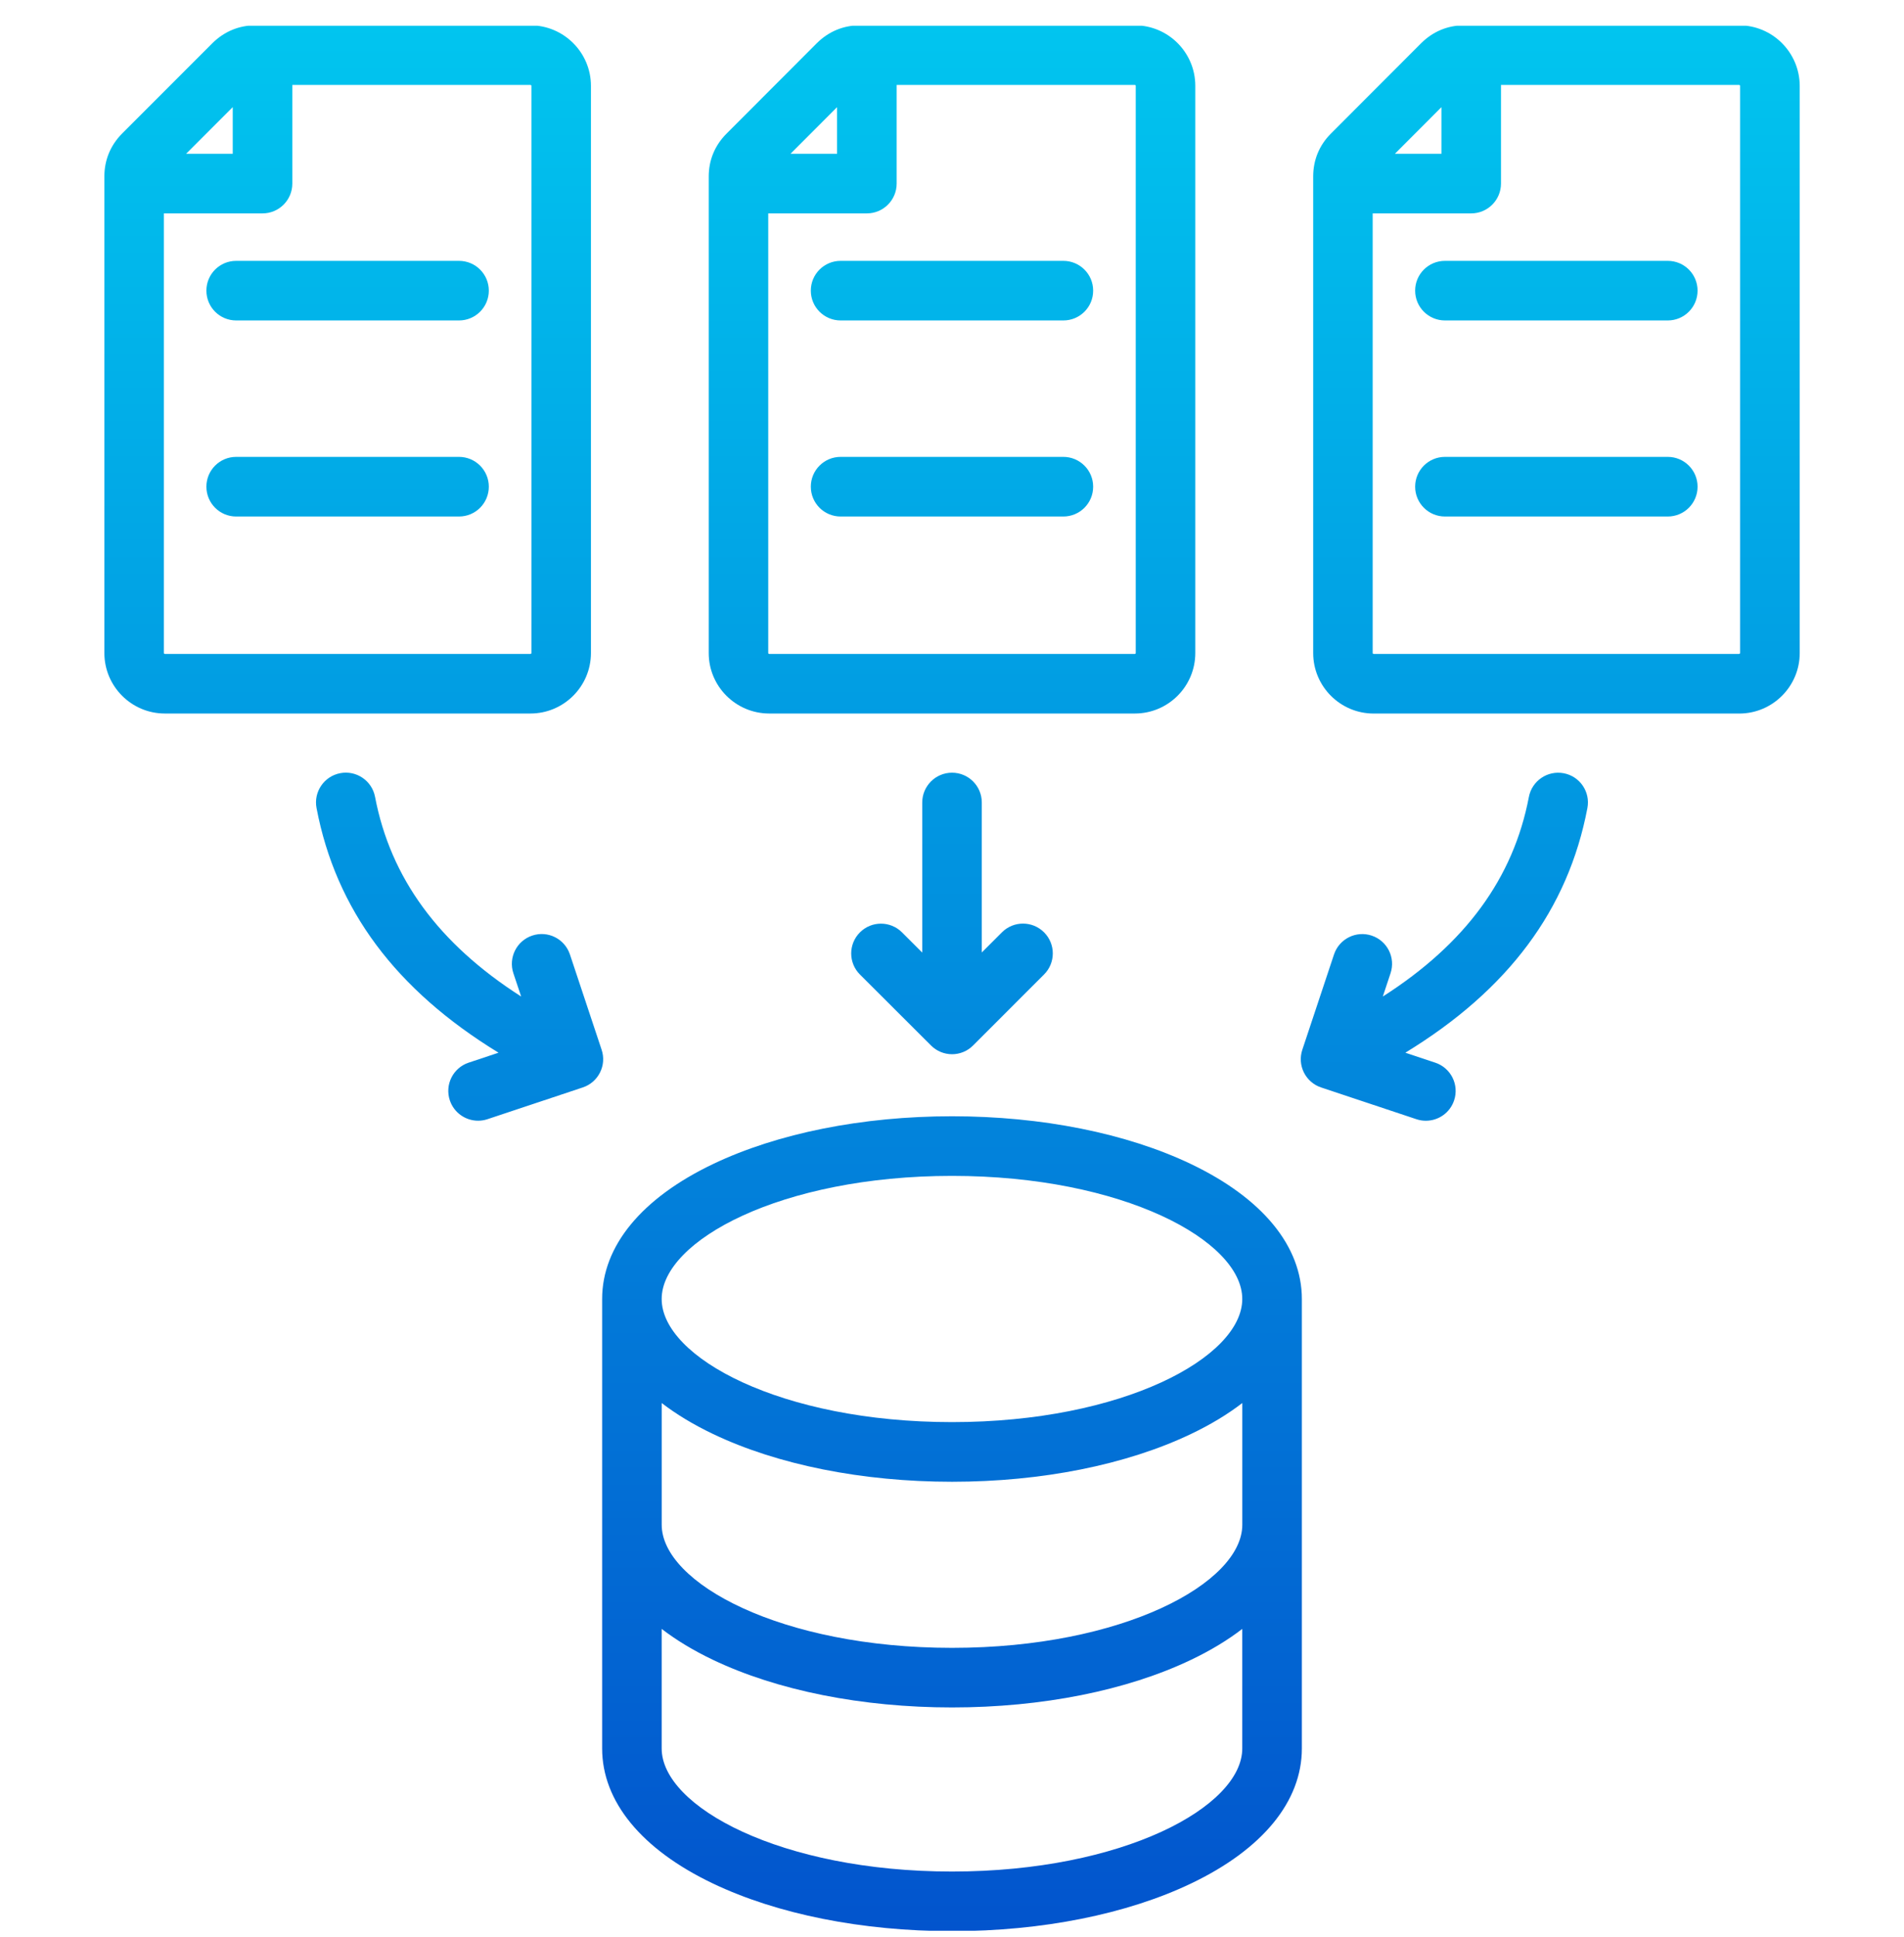 <svg width="60" height="61" viewBox="0 0 60 61" fill="none" xmlns="http://www.w3.org/2000/svg">
<g clip-path="url(#clip0_3031_7999)">
<path d="M37.531 36.663C35.499 35.693 32.825 35.158 30.002 35.158C27.177 35.158 24.501 35.693 22.469 36.663C20.216 37.739 18.975 39.248 18.975 40.913V55.069C18.975 56.737 20.213 58.248 22.462 59.321C24.491 60.29 27.168 60.824 30.001 60.824C32.832 60.824 35.509 60.29 37.537 59.321C39.786 58.247 41.025 56.737 41.025 55.069V40.915C41.025 39.249 39.784 37.74 37.531 36.663ZM39.148 48.023C39.148 49.857 35.391 51.901 30.002 51.901C24.61 51.901 20.852 49.857 20.852 48.023V44.19C21.312 44.544 21.853 44.871 22.469 45.165C24.501 46.135 27.177 46.67 30.002 46.67C32.826 46.67 35.499 46.135 37.531 45.165C38.148 44.871 38.688 44.544 39.148 44.19V48.023ZM30.001 37.036C35.391 37.036 39.147 39.08 39.147 40.913C39.147 42.748 35.39 44.791 30.001 44.791C24.609 44.791 20.851 42.748 20.851 40.913C20.851 39.08 24.609 37.036 30.001 37.036ZM30.001 58.946C24.609 58.946 20.851 56.903 20.851 55.069V51.304C21.31 51.657 21.848 51.983 22.462 52.276C24.491 53.245 27.168 53.778 30.001 53.778C32.832 53.778 35.509 53.245 37.537 52.276C38.151 51.983 38.689 51.657 39.147 51.304V55.069C39.148 56.903 35.391 58.946 30.001 58.946ZM54.806 0.798H46.136C45.625 0.798 45.161 0.989 44.789 1.356L41.939 4.209C41.574 4.574 41.382 5.04 41.382 5.557V20.569C41.382 21.619 42.236 22.474 43.288 22.474H54.808C55.858 22.474 56.714 21.62 56.714 20.569V2.703C56.71 1.652 55.856 0.798 54.806 0.798ZM45.423 3.375V4.844H43.956L45.423 3.375ZM54.834 20.567C54.834 20.58 54.819 20.596 54.806 20.596H43.285C43.269 20.596 43.257 20.58 43.257 20.567V6.721H46.361C46.879 6.721 47.3 6.301 47.3 5.782V2.675H54.806C54.819 2.675 54.834 2.69 54.834 2.703V20.567ZM53.495 9.154C53.495 9.672 53.075 10.093 52.556 10.093H45.534C45.016 10.093 44.595 9.674 44.595 9.154C44.595 8.635 45.015 8.216 45.534 8.216H52.556C53.075 8.216 53.495 8.635 53.495 9.154ZM53.495 15.329C53.495 15.847 53.075 16.268 52.556 16.268H45.534C45.016 16.268 44.595 15.848 44.595 15.329C44.595 14.81 45.015 14.39 45.534 14.39H52.556C53.075 14.39 53.495 14.811 53.495 15.329ZM24.241 22.473H35.762C36.812 22.473 37.667 21.619 37.667 20.567V2.703C37.667 1.653 36.813 0.798 35.762 0.798H27.092C26.581 0.798 26.117 0.989 25.744 1.356L22.895 4.209C22.528 4.576 22.334 5.042 22.334 5.557V20.569C22.333 21.619 23.189 22.473 24.241 22.473ZM35.79 2.703V20.569C35.79 20.581 35.775 20.597 35.762 20.597H24.241C24.222 20.597 24.209 20.58 24.209 20.569V6.721H27.317C27.835 6.721 28.256 6.301 28.256 5.782V2.675H35.762C35.775 2.675 35.79 2.689 35.79 2.703ZM26.378 3.375V4.844H24.911L26.378 3.375ZM33.509 8.216C34.027 8.216 34.448 8.635 34.448 9.154C34.448 9.674 34.029 10.093 33.509 10.093H26.49C25.972 10.093 25.551 9.674 25.551 9.154C25.551 8.635 25.971 8.216 26.49 8.216H33.509ZM34.448 15.329C34.448 15.847 34.029 16.268 33.509 16.268H26.49C25.972 16.268 25.551 15.848 25.551 15.329C25.551 14.81 25.971 14.39 26.49 14.39H33.509C34.027 14.39 34.448 14.811 34.448 15.329ZM18.622 20.567V2.703C18.622 1.653 17.765 0.798 16.714 0.798H8.047C7.536 0.798 7.072 0.989 6.699 1.354L3.84 4.214C3.479 4.581 3.289 5.045 3.289 5.556V20.567C3.289 21.617 4.143 22.473 5.195 22.473H16.715C17.766 22.473 18.622 21.619 18.622 20.567ZM7.334 3.374V4.843H5.865L7.334 3.374ZM5.165 20.567V6.721H8.273C8.791 6.721 9.212 6.301 9.212 5.782V2.675H16.714C16.733 2.675 16.746 2.692 16.746 2.703V20.569C16.746 20.58 16.733 20.597 16.714 20.597H5.193C5.18 20.596 5.165 20.581 5.165 20.567ZM15.404 9.154C15.404 9.672 14.984 10.093 14.465 10.093H7.442C6.924 10.093 6.504 9.674 6.504 9.154C6.504 8.635 6.923 8.216 7.442 8.216H14.464C14.983 8.216 15.404 8.635 15.404 9.154ZM15.404 15.329C15.404 15.847 14.984 16.268 14.465 16.268H7.442C6.924 16.268 6.504 15.848 6.504 15.329C6.504 14.81 6.923 14.39 7.442 14.39H14.464C14.983 14.39 15.404 14.811 15.404 15.329ZM50.023 25.451C49.414 28.648 47.533 31.175 44.286 33.156L45.229 33.47C45.721 33.634 45.987 34.165 45.823 34.657C45.692 35.051 45.327 35.299 44.933 35.299C44.834 35.299 44.735 35.284 44.636 35.251L41.633 34.251C41.396 34.173 41.202 34.004 41.09 33.781C40.979 33.559 40.96 33.301 41.039 33.065L42.038 30.062C42.202 29.57 42.733 29.304 43.225 29.468C43.718 29.632 43.984 30.163 43.819 30.655L43.576 31.387C46.181 29.722 47.691 27.657 48.179 25.1C48.276 24.592 48.767 24.258 49.277 24.354C49.787 24.45 50.121 24.942 50.023 25.451ZM18.908 33.78C18.797 34.003 18.601 34.172 18.365 34.25L15.362 35.25C15.263 35.283 15.164 35.298 15.065 35.298C14.673 35.298 14.306 35.049 14.175 34.656C14.011 34.163 14.277 33.633 14.769 33.469L15.71 33.156C12.464 31.171 10.583 28.643 9.975 25.451C9.877 24.942 10.211 24.45 10.721 24.352C11.231 24.255 11.722 24.589 11.819 25.099C12.307 27.652 13.817 29.719 16.423 31.387L16.178 30.654C16.015 30.162 16.28 29.631 16.773 29.467C17.265 29.302 17.796 29.569 17.96 30.061L18.959 33.064C19.038 33.3 19.02 33.558 18.908 33.78ZM30.939 25.275V29.999L31.573 29.365C31.94 28.998 32.534 28.998 32.901 29.365C33.268 29.731 33.268 30.326 32.901 30.692L30.665 32.928C30.482 33.111 30.242 33.204 30.002 33.204C29.762 33.204 29.523 33.112 29.339 32.929L27.099 30.694C26.732 30.327 26.732 29.733 27.098 29.367C27.464 29 28.058 29 28.425 29.366L29.062 30.002V25.276C29.062 24.758 29.482 24.337 30.001 24.337C30.52 24.337 30.939 24.757 30.939 25.275Z" fill="url(#paint0_linear_3031_7999)"/>
</g>
<defs>
<linearGradient id="paint0_linear_3031_7999" x1="30.001" y1="0.798" x2="30.001" y2="60.824" gradientUnits="userSpaceOnUse">
<stop stop-color="#01C5EF"/>
<stop offset="1" stop-color="#0254CD"/>
</linearGradient>
<clipPath id="clip0_3031_7999">
<rect width="60" height="60" fill="white" transform="translate(0 0.811)"/>
</clipPath>
</defs>
</svg>

